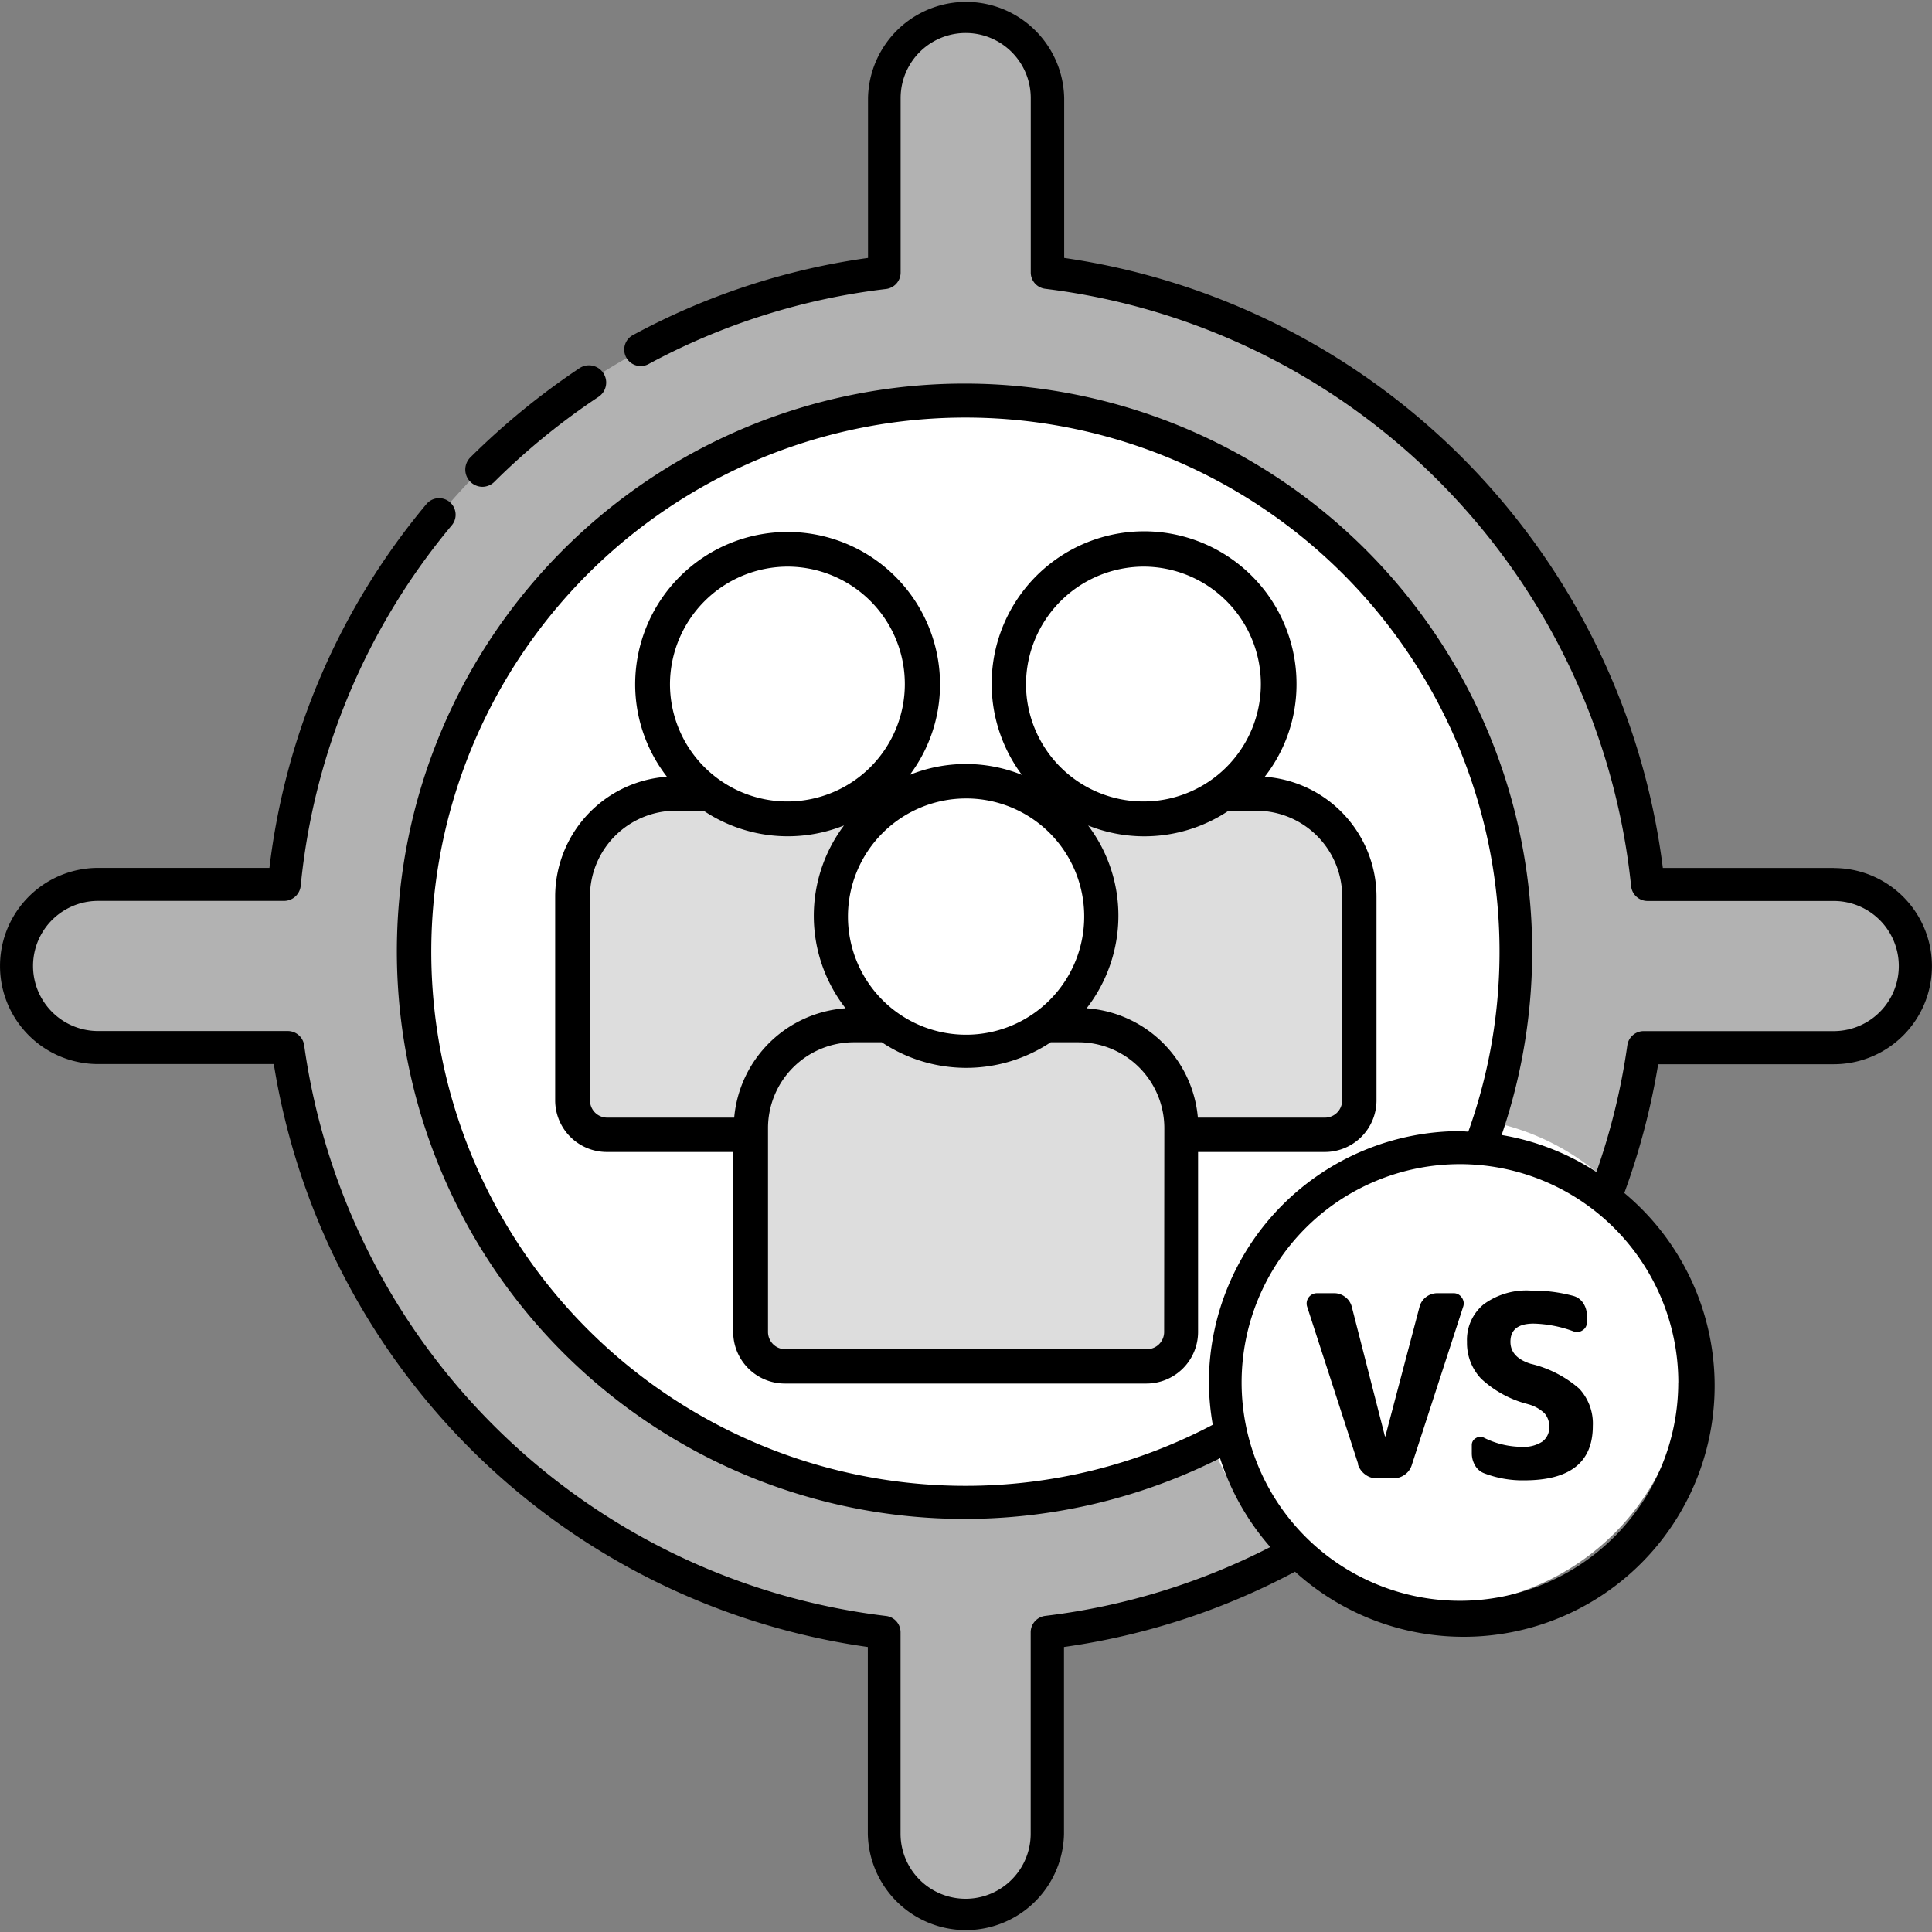 <svg id="Layer_1" xmlns="http://www.w3.org/2000/svg" width="50" height="50" viewBox="0 0 50 50">
  <rect x="0" y="0" width="50" height="50" fill="#808080" stroke="none"/>
  <path id="パス_836" data-name="パス 836" d="M14.157.179A13.961,13.961,0,1,1,.188,14.137,13.973,13.973,0,0,1,14.157.179Z" transform="matrix(0.974, -0.228, 0.228, 0.974, 7.988, 14.1)" fill="#fff"/>
  <path id="パス_826" data-name="パス 826" d="M39.007,25.713c7.418,0,13.467,6.268,13.79,14.127.008-.222.017-.444.017-.666,0-8.17-6.182-14.794-13.807-14.794S25.2,31,25.2,39.174c0,.222.008.444.017.666C25.544,31.981,31.589,25.713,39.007,25.713Z" transform="translate(-14.005 -14.136)" fill="#fff"/>
  <path id="パス_827" data-name="パス 827" d="M48.006,23.446H43.193A17.722,17.722,0,0,0,27.668,7.619V3.11A2.109,2.109,0,0,0,25.558,1h0a2.109,2.109,0,0,0-2.11,2.11v4.51A17.722,17.722,0,0,0,7.923,23.446H3.11A2.109,2.109,0,0,0,1,25.556H1a2.109,2.109,0,0,0,2.11,2.11H8.026A17.715,17.715,0,0,0,23.448,42.792V48a2.109,2.109,0,0,0,2.11,2.11h0A2.109,2.109,0,0,0,27.668,48v-5.21A17.7,17.7,0,0,0,43.09,27.665h4.916a2.109,2.109,0,0,0,2.11-2.11h0a2.109,2.109,0,0,0-2.11-2.11ZM25.558,39.427A14.221,14.221,0,1,1,39.78,25.206,14.222,14.222,0,0,1,25.558,39.427Z" transform="translate(-0.556 -0.556)" fill="#b2b2b2"/>
  <path id="パス_828" data-name="パス 828" d="M59.006,48.42h5.811a2.668,2.668,0,0,1,2.666,2.666v5.278a.891.891,0,0,1-.889.889H57.229a.891.891,0,0,1-.889-.889V51.086A2.668,2.668,0,0,1,59.006,48.42Z" transform="translate(-32.52 -27.895)" fill="#ddd"/>
  <ellipse id="楕円形_91" data-name="楕円形 91" cx="3.501" cy="3.483" rx="3.501" ry="3.483" transform="translate(25.906 14.534)" fill="#fff"/>
  <path id="パス_829" data-name="パス 829" d="M38.256,48.42h5.811a2.668,2.668,0,0,1,2.666,2.666v5.278a.891.891,0,0,1-.889.889H36.479a.891.891,0,0,1-.889-.889V51.086A2.668,2.668,0,0,1,38.256,48.42Z" transform="translate(-20.543 -27.895)" fill="#ddd"/>
  <ellipse id="楕円形_92" data-name="楕円形 92" cx="3.501" cy="3.483" rx="3.501" ry="3.483" transform="translate(17.097 14.534)" fill="#fff"/>
  <path id="パス_830" data-name="パス 830" d="M48.626,61.9h5.811A2.668,2.668,0,0,1,57.1,64.566v5.278a.891.891,0,0,1-.889.889H46.849a.891.891,0,0,1-.889-.889V64.566A2.668,2.668,0,0,1,48.626,61.9Z" transform="translate(-26.529 -35.661)" fill="#ddd"/>
  <ellipse id="楕円形_93" data-name="楕円形 93" cx="3.501" cy="3.483" rx="3.501" ry="3.483" transform="translate(21.501 20.26)" fill="#fff"/>
  <circle id="楕円形_94" data-name="楕円形 94" cx="6.317" cy="6.317" r="6.317" transform="translate(29.688 39.879) rotate(-76.45)" fill="#fff"/>
  <path id="パス_831" data-name="パス 831" d="M28.7,25.328a.445.445,0,0,0,.311-.129A17.743,17.743,0,0,1,31.706,23a.445.445,0,0,0-.493-.742,19.034,19.034,0,0,0-2.825,2.31.446.446,0,0,0,.315.76Z" transform="translate(-16.217 -12.729)"/>
  <path id="パス_832" data-name="パス 832" d="M47.466,22.462H43.034A18.253,18.253,0,0,0,27.541,6.675V2.538a2.539,2.539,0,0,0-5.077,0V6.675A17.976,17.976,0,0,0,16.39,8.667a.426.426,0,1,0,.4.752,17.176,17.176,0,0,1,6.142-1.94.429.429,0,0,0,.376-.423V2.538a1.684,1.684,0,0,1,3.368,0V7.051a.425.425,0,0,0,.376.423A17.376,17.376,0,0,1,42.213,22.932a.427.427,0,0,0,.427.385h4.817a1.684,1.684,0,1,1,0,3.368H42.538a.428.428,0,0,0-.423.368,17.079,17.079,0,0,1-.8,3.278,6.46,6.46,0,0,0-2.453-.957,14.691,14.691,0,1,0-7.287,8.363,6.472,6.472,0,0,0,1.3,2.3,17.254,17.254,0,0,1-5.825,1.782.429.429,0,0,0-.376.423v5.214a1.684,1.684,0,0,1-3.368,0V42.244a.425.425,0,0,0-.376-.423A17.279,17.279,0,0,1,7.872,27.051a.428.428,0,0,0-.423-.368H2.539a1.684,1.684,0,1,1,0-3.368H7.355a.434.434,0,0,0,.427-.385A17.142,17.142,0,0,1,11.7,13.585a.428.428,0,0,0-.658-.547,17.986,17.986,0,0,0-4.069,9.423H2.539a2.538,2.538,0,1,0,0,5.077H7.086A18.135,18.135,0,0,0,22.459,42.624v4.838a2.539,2.539,0,0,0,5.077,0V42.624a18.015,18.015,0,0,0,5.979-1.949,6.495,6.495,0,1,0,8.522-9.8,18.371,18.371,0,0,0,.876-3.333h4.547a2.538,2.538,0,1,0,0-5.077ZM25,38.453a13.823,13.823,0,1,1,13-9.167c-.073,0-.141-.013-.214-.013a6.513,6.513,0,0,0-6.5,6.5,6.642,6.642,0,0,0,.1,1.1A13.717,13.717,0,0,1,25,38.453Zm18.433-2.675a5.65,5.65,0,1,1-5.65-5.65A5.656,5.656,0,0,1,43.435,35.778Z" transform="translate(0 0)"/>
  <path id="パス_833" data-name="パス 833" d="M54.49,49.249a1.337,1.337,0,0,0,1.333-1.333V42.638a3.117,3.117,0,0,0-2.892-3.1,3.881,3.881,0,0,0,.822-2.39,3.945,3.945,0,1,0-7.108,2.341,3.887,3.887,0,0,0-2.9,0,3.893,3.893,0,0,0,.782-2.341,3.945,3.945,0,0,0-7.89,0,3.9,3.9,0,0,0,.822,2.39,3.111,3.111,0,0,0-2.892,3.1v5.278A1.337,1.337,0,0,0,35.9,49.249h3.274v4.66a1.337,1.337,0,0,0,1.333,1.333h9.365a1.337,1.337,0,0,0,1.333-1.333v-4.66h3.274Zm.444-6.611v5.278a.446.446,0,0,1-.444.444H51.2a3.108,3.108,0,0,0-2.879-2.83,3.908,3.908,0,0,0,.822-2.39A3.864,3.864,0,0,0,48.36,40.8a3.919,3.919,0,0,0,3.634-.382h.72a2.222,2.222,0,0,1,2.221,2.221ZM49.808,34.1a3.039,3.039,0,1,1-3.056,3.039A3.053,3.053,0,0,1,49.808,34.1Zm-1.55,9.032A3.057,3.057,0,1,1,45.2,40.1,3.053,3.053,0,0,1,48.258,43.136ZM40.594,34.1a3.039,3.039,0,1,1-3.056,3.039A3.053,3.053,0,0,1,40.594,34.1ZM35.467,47.916V42.638a2.222,2.222,0,0,1,2.221-2.221h.72a3.919,3.919,0,0,0,3.634.382,3.891,3.891,0,0,0,.04,4.731A3.112,3.112,0,0,0,39.2,48.36H35.912a.446.446,0,0,1-.444-.444Zm14.86,5.993a.446.446,0,0,1-.444.444H40.519a.446.446,0,0,1-.444-.444V48.631A2.222,2.222,0,0,1,42.3,46.41h.72a3.94,3.94,0,0,0,4.371,0h.72a2.222,2.222,0,0,1,2.221,2.221Z" transform="translate(-20.199 -19.436)"/>
  <path id="パス_834" data-name="パス 834" d="M80.723,83.064,79.4,78.985a.267.267,0,0,1,.253-.355h.44a.462.462,0,0,1,.293.1.456.456,0,0,1,.169.258l.857,3.35s0,0,.009,0a0,0,0,0,0,0,0l.884-3.35a.464.464,0,0,1,.169-.258.48.48,0,0,1,.293-.1h.413a.249.249,0,0,1,.218.111.254.254,0,0,1,.036.244l-1.324,4.078a.478.478,0,0,1-.178.258.5.5,0,0,1-.307.1H81.2a.479.479,0,0,1-.3-.1.519.519,0,0,1-.187-.258Z" transform="translate(-45.569 -45.162)"/>
  <path id="パス_835" data-name="パス 835" d="M90.644,81.417a2.776,2.776,0,0,1-1.2-.653,1.339,1.339,0,0,1-.369-.955,1.191,1.191,0,0,1,.431-.973,1.865,1.865,0,0,1,1.231-.355,3.977,3.977,0,0,1,1.093.138.446.446,0,0,1,.253.187.555.555,0,0,1,.093.311v.191a.227.227,0,0,1-.111.2.248.248,0,0,1-.235.027,3.179,3.179,0,0,0-1.031-.2c-.4,0-.6.155-.6.471,0,.267.173.458.524.569a2.945,2.945,0,0,1,1.257.644,1.327,1.327,0,0,1,.351.964c0,.942-.591,1.408-1.777,1.408a2.771,2.771,0,0,1-1.022-.178.461.461,0,0,1-.244-.2.624.624,0,0,1-.089-.324v-.209a.2.2,0,0,1,.107-.182.207.207,0,0,1,.209-.009,2.212,2.212,0,0,0,.977.235.884.884,0,0,0,.529-.133.45.45,0,0,0,.182-.382.511.511,0,0,0-.124-.355.989.989,0,0,0-.431-.235Z" transform="translate(-51.109 -45.08)"/>
</svg>
